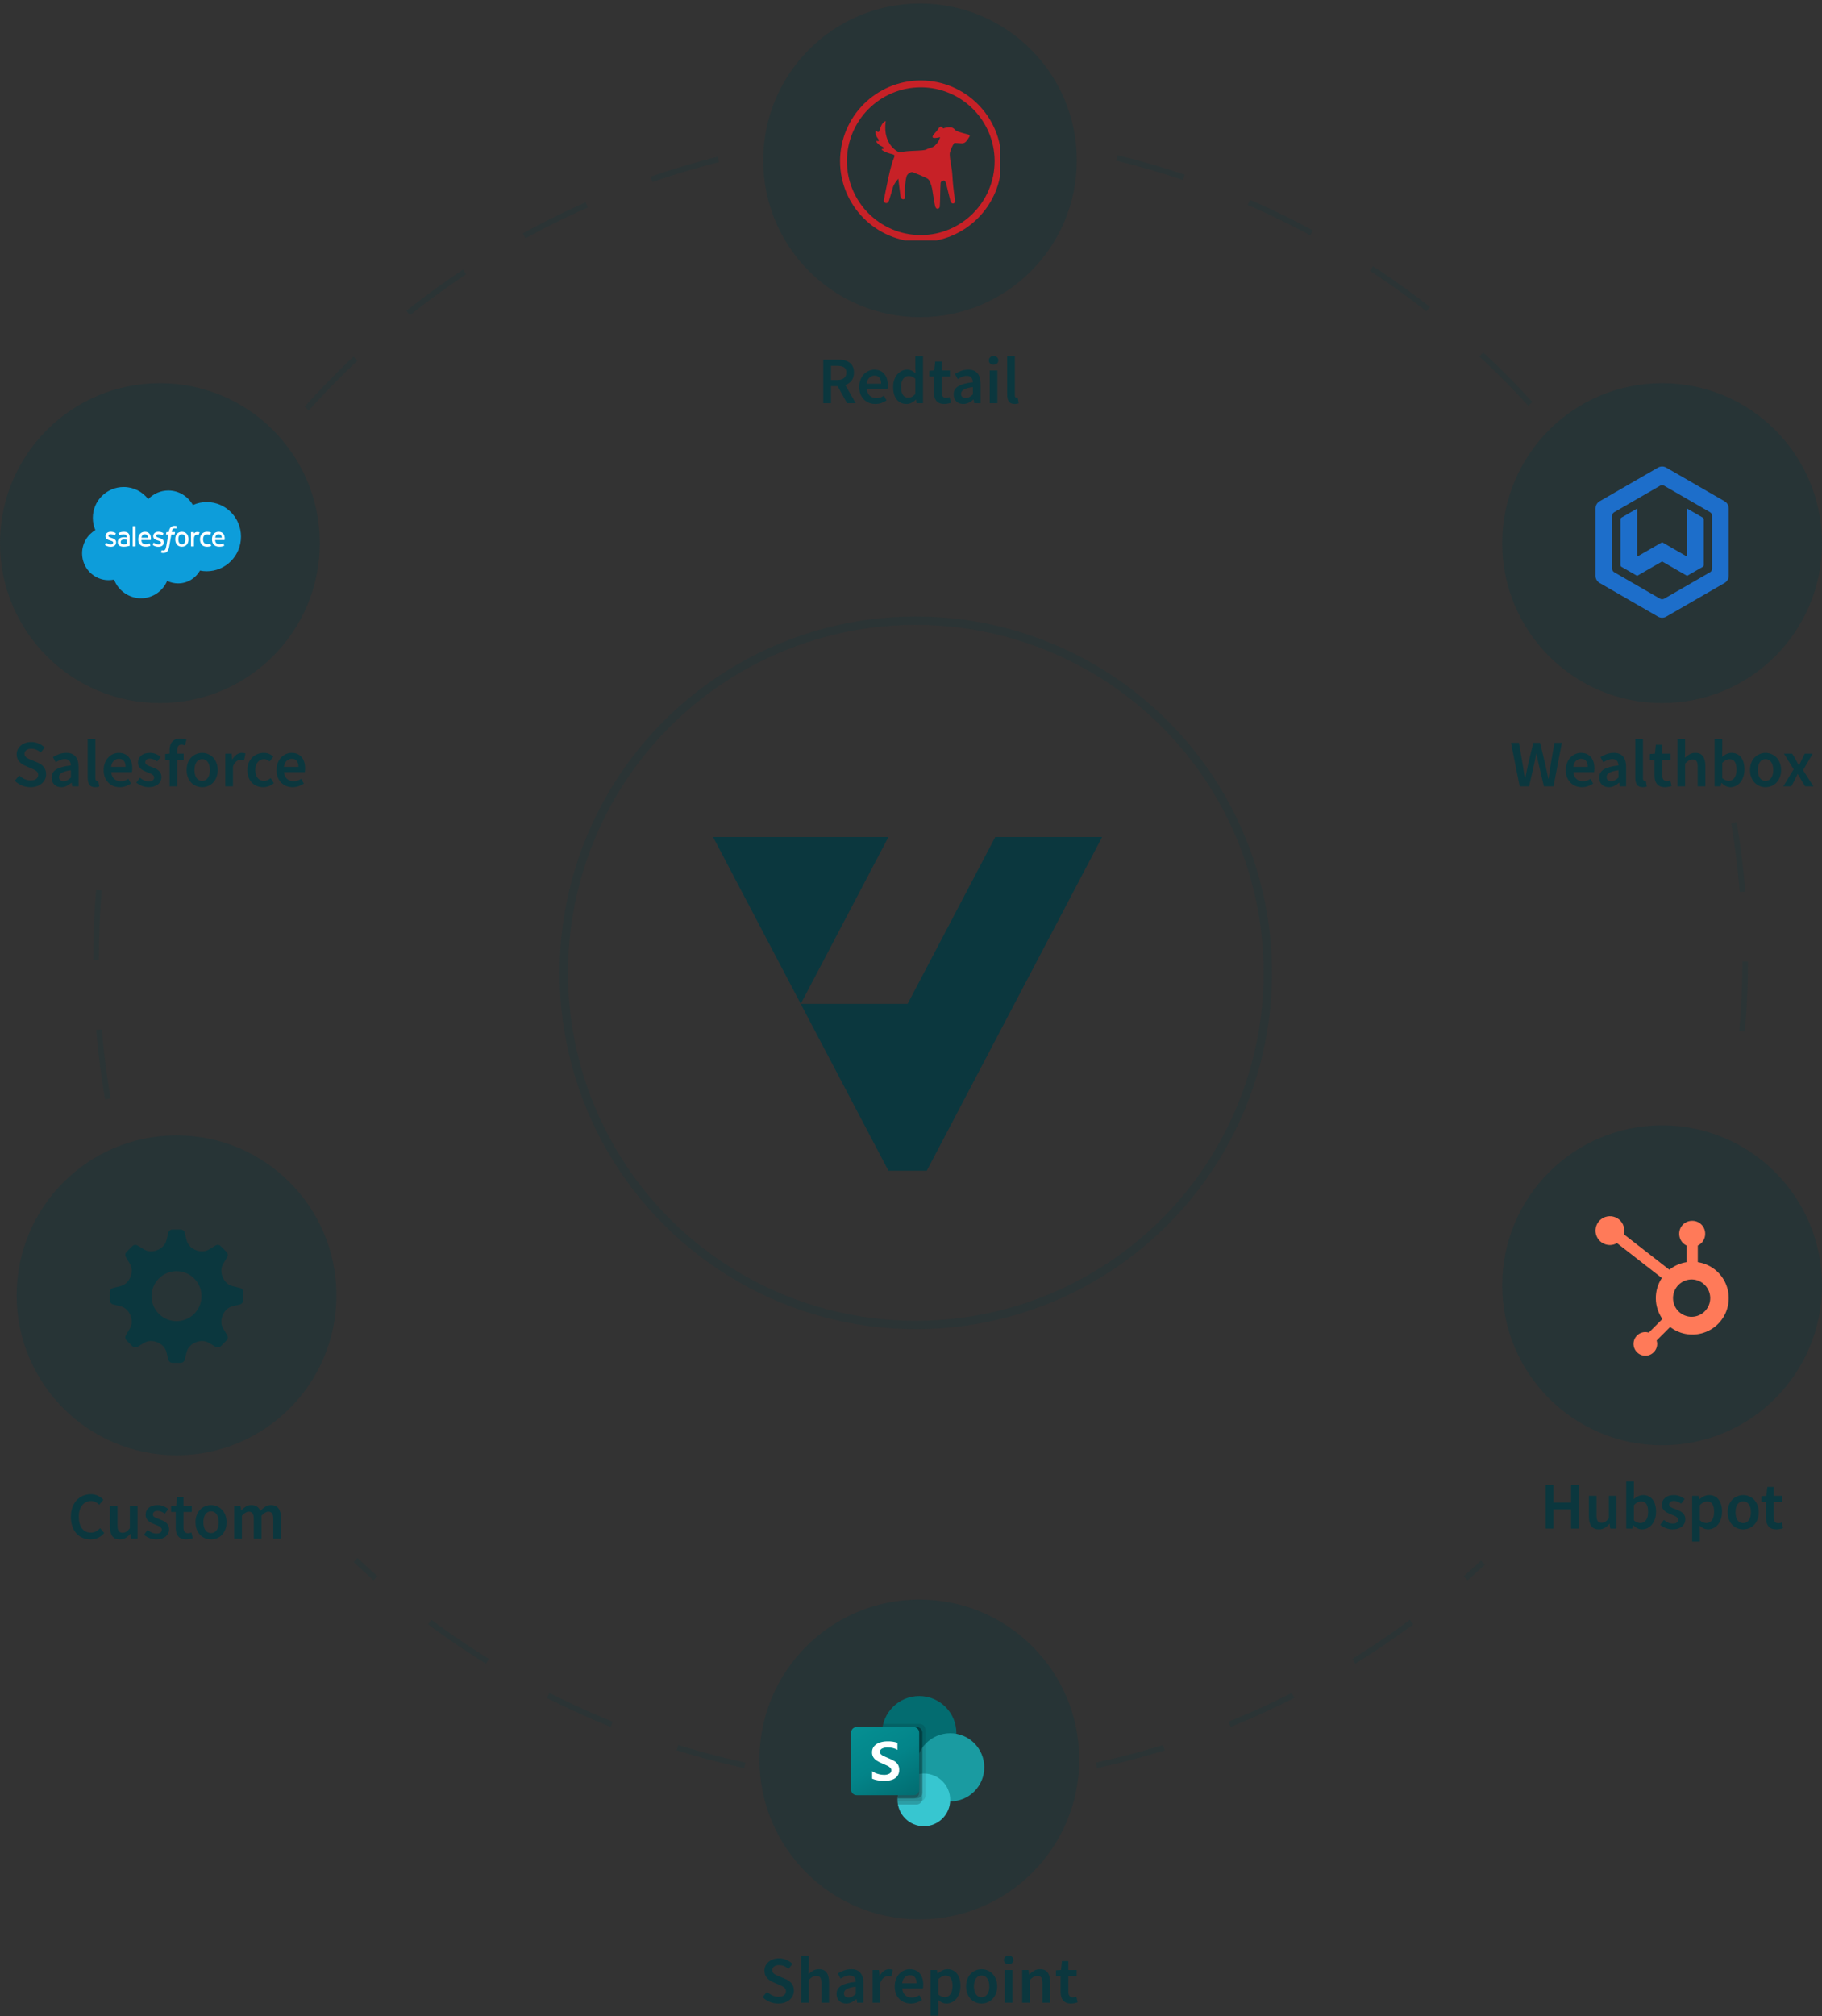<svg width="547" height="605" viewBox="0 0 547 605" fill="none" xmlns="http://www.w3.org/2000/svg">
<rect x="0" y="0" width="547" height="605" fill="#333333" stroke="none"/>
<path opacity="0.2" d="M223.61 529.772C178.974 520.08 138.828 498.35 106.743 468.151M329.167 529.772C373.416 520.164 413.252 498.726 445.196 468.936M520.557 246.829C522.786 260.18 523.945 273.892 523.945 287.875C523.945 301.858 522.786 315.571 520.557 328.922M459.438 121.222C426.026 84.551 381.742 57.957 331.68 46.538M32.361 329.759C30.041 316.145 28.832 302.151 28.832 287.875C28.832 273.892 29.992 260.18 32.22 246.829M92.082 122.612C126.387 84.387 172.413 56.893 224.507 45.785" stroke="#0B373E" stroke-width="1.676" stroke-dasharray="20.94 20.94"/>
<circle opacity="0.3" cx="499" cy="162.99" r="48" fill="#0B373E"/>
<path d="M497.751 140.325C498.13 140.106 498.561 139.99 499 139.99C499.439 139.99 499.87 140.106 500.249 140.325L517.75 150.423C518.13 150.643 518.446 150.958 518.665 151.338C518.884 151.717 519 152.148 519 152.587V172.78C519 173.673 518.522 174.496 517.75 174.943L500.251 185.041C499.87 185.26 499.439 185.376 499.001 185.376C498.562 185.376 498.131 185.26 497.751 185.041L480.25 174.943C479.87 174.724 479.554 174.409 479.335 174.029C479.116 173.649 479 173.218 479 172.78V152.587C479 151.694 479.478 150.869 480.25 150.423L497.751 140.325ZM498.375 179.661C498.565 179.771 498.781 179.829 499 179.829C499.219 179.829 499.435 179.771 499.625 179.661L513.375 171.729C513.761 171.506 514 171.093 514 170.647V154.782C514 154.335 513.761 153.923 513.375 153.7L499.625 145.769C499.435 145.66 499.219 145.602 499 145.602C498.781 145.602 498.565 145.66 498.375 145.769L484.625 153.7C484.435 153.809 484.277 153.967 484.167 154.157C484.058 154.347 484 154.563 484 154.782V170.647C484 171.093 484.239 171.506 484.625 171.729L498.375 179.661ZM506.5 167.042V152.617L511.187 155.32C511.282 155.374 511.361 155.453 511.416 155.548C511.471 155.643 511.5 155.751 511.5 155.861V169.564C511.5 169.788 511.38 169.994 511.187 170.105L506.5 172.809L499.001 168.483L491.5 172.809L486.813 170.105C486.718 170.05 486.639 169.972 486.584 169.877C486.529 169.782 486.5 169.674 486.5 169.564V155.861C486.5 155.637 486.62 155.431 486.813 155.32L491.5 152.617V167.042L499.001 162.715L506.5 167.042Z" fill="#1D6ECA"/>
<path d="M456.237 235.99L453.637 222.91H456.017L457.157 229.51C457.264 230.217 457.371 230.917 457.477 231.61C457.584 232.304 457.691 232.997 457.797 233.69H457.877C458.024 232.997 458.164 232.304 458.297 231.61C458.444 230.904 458.591 230.204 458.737 229.51L460.337 222.91H462.357L463.957 229.51C464.104 230.19 464.251 230.884 464.397 231.59C464.544 232.284 464.691 232.984 464.837 233.69H464.917C465.024 232.984 465.124 232.284 465.217 231.59C465.324 230.897 465.431 230.204 465.537 229.51L466.677 222.91H468.897L466.397 235.99H463.517L461.897 229.11C461.791 228.604 461.684 228.104 461.577 227.61C461.484 227.104 461.397 226.597 461.317 226.09H461.237C461.144 226.597 461.044 227.104 460.937 227.61C460.844 228.104 460.744 228.604 460.637 229.11L459.057 235.99H456.237ZM474.933 236.23C474.253 236.23 473.62 236.117 473.033 235.89C472.447 235.65 471.933 235.31 471.493 234.87C471.053 234.43 470.707 233.897 470.453 233.27C470.213 232.63 470.093 231.904 470.093 231.09C470.093 230.29 470.22 229.57 470.473 228.93C470.727 228.29 471.06 227.75 471.473 227.31C471.9 226.87 472.387 226.53 472.933 226.29C473.48 226.05 474.04 225.93 474.613 225.93C475.28 225.93 475.867 226.044 476.373 226.27C476.88 226.497 477.3 226.817 477.633 227.23C477.98 227.644 478.24 228.137 478.413 228.71C478.587 229.284 478.673 229.91 478.673 230.59C478.673 230.817 478.66 231.03 478.633 231.23C478.62 231.43 478.6 231.59 478.573 231.71H472.333C472.44 232.59 472.747 233.27 473.253 233.75C473.773 234.217 474.433 234.45 475.233 234.45C475.66 234.45 476.053 234.39 476.413 234.27C476.787 234.137 477.153 233.957 477.513 233.73L478.293 235.17C477.827 235.477 477.307 235.73 476.733 235.93C476.16 236.13 475.56 236.23 474.933 236.23ZM472.313 230.15H476.673C476.673 229.39 476.507 228.797 476.173 228.37C475.853 227.93 475.353 227.71 474.673 227.71C474.087 227.71 473.573 227.917 473.133 228.33C472.693 228.744 472.42 229.35 472.313 230.15ZM483.016 236.23C482.149 236.23 481.449 235.97 480.916 235.45C480.382 234.917 480.116 234.217 480.116 233.35C480.116 232.83 480.222 232.37 480.436 231.97C480.662 231.557 481.009 231.204 481.476 230.91C481.956 230.617 482.556 230.37 483.276 230.17C484.009 229.97 484.882 229.817 485.896 229.71C485.882 229.457 485.842 229.217 485.776 228.99C485.722 228.75 485.622 228.544 485.476 228.37C485.342 228.184 485.162 228.044 484.936 227.95C484.709 227.844 484.429 227.79 484.096 227.79C483.616 227.79 483.142 227.884 482.676 228.07C482.222 228.257 481.776 228.484 481.336 228.75L480.496 227.21C481.042 226.864 481.656 226.564 482.336 226.31C483.016 226.057 483.749 225.93 484.536 225.93C485.762 225.93 486.676 226.297 487.276 227.03C487.889 227.75 488.196 228.797 488.196 230.17V235.99H486.296L486.136 234.91H486.056C485.616 235.284 485.142 235.597 484.636 235.85C484.142 236.104 483.602 236.23 483.016 236.23ZM483.756 234.43C484.156 234.43 484.516 234.337 484.836 234.15C485.169 233.964 485.522 233.697 485.896 233.35V231.15C485.229 231.23 484.669 231.337 484.216 231.47C483.762 231.604 483.396 231.757 483.116 231.93C482.836 232.09 482.636 232.277 482.516 232.49C482.396 232.704 482.336 232.93 482.336 233.17C482.336 233.61 482.469 233.93 482.736 234.13C483.002 234.33 483.342 234.43 483.756 234.43ZM493.188 236.23C492.362 236.23 491.782 235.984 491.448 235.49C491.115 234.997 490.948 234.324 490.948 233.47V221.87H493.248V233.59C493.248 233.87 493.302 234.07 493.408 234.19C493.515 234.297 493.628 234.35 493.748 234.35C493.802 234.35 493.848 234.35 493.888 234.35C493.942 234.35 494.015 234.337 494.108 234.31L494.408 236.03C494.102 236.164 493.695 236.23 493.188 236.23ZM499.838 236.23C499.265 236.23 498.778 236.144 498.378 235.97C497.991 235.797 497.671 235.557 497.418 235.25C497.178 234.93 496.998 234.557 496.878 234.13C496.771 233.69 496.718 233.204 496.718 232.67V227.99H495.318V226.27L496.838 226.17L497.118 223.49H499.038V226.17H501.538V227.99H499.038V232.67C499.038 233.817 499.498 234.39 500.418 234.39C500.591 234.39 500.765 234.37 500.938 234.33C501.125 234.29 501.291 234.237 501.438 234.17L501.838 235.87C501.571 235.964 501.265 236.044 500.918 236.11C500.585 236.19 500.225 236.23 499.838 236.23ZM503.605 235.99V221.87H505.905V225.51L505.825 227.41C506.238 227.024 506.691 226.684 507.185 226.39C507.691 226.084 508.285 225.93 508.965 225.93C510.018 225.93 510.785 226.27 511.265 226.95C511.745 227.617 511.985 228.577 511.985 229.83V235.99H509.685V230.13C509.685 229.317 509.565 228.744 509.325 228.41C509.085 228.077 508.691 227.91 508.145 227.91C507.718 227.91 507.338 228.017 507.005 228.23C506.685 228.43 506.318 228.73 505.905 229.13V235.99H503.605ZM519.517 236.23C519.064 236.23 518.604 236.124 518.137 235.91C517.684 235.684 517.25 235.364 516.837 234.95H516.777L516.577 235.99H514.757V221.87H517.057V225.51L516.997 227.15C517.41 226.79 517.857 226.497 518.337 226.27C518.83 226.044 519.33 225.93 519.837 225.93C520.45 225.93 520.997 226.05 521.477 226.29C521.957 226.517 522.364 226.85 522.697 227.29C523.03 227.717 523.284 228.237 523.457 228.85C523.63 229.464 523.717 230.15 523.717 230.91C523.717 231.75 523.597 232.504 523.357 233.17C523.13 233.824 522.824 234.377 522.437 234.83C522.05 235.284 521.604 235.63 521.097 235.87C520.59 236.11 520.064 236.23 519.517 236.23ZM519.037 234.33C519.69 234.33 520.237 234.05 520.677 233.49C521.117 232.917 521.337 232.07 521.337 230.95C521.337 229.964 521.17 229.197 520.837 228.65C520.504 228.104 519.964 227.83 519.217 227.83C518.524 227.83 517.804 228.197 517.057 228.93V233.51C517.404 233.817 517.744 234.03 518.077 234.15C518.424 234.27 518.744 234.33 519.037 234.33ZM530.046 236.23C529.433 236.23 528.846 236.117 528.286 235.89C527.726 235.664 527.226 235.33 526.786 234.89C526.36 234.45 526.02 233.91 525.766 233.27C525.513 232.63 525.386 231.904 525.386 231.09C525.386 230.277 525.513 229.55 525.766 228.91C526.02 228.27 526.36 227.73 526.786 227.29C527.226 226.85 527.726 226.517 528.286 226.29C528.846 226.05 529.433 225.93 530.046 225.93C530.66 225.93 531.246 226.05 531.806 226.29C532.38 226.517 532.88 226.85 533.306 227.29C533.733 227.73 534.073 228.27 534.326 228.91C534.593 229.55 534.726 230.277 534.726 231.09C534.726 231.904 534.593 232.63 534.326 233.27C534.073 233.91 533.733 234.45 533.306 234.89C532.88 235.33 532.38 235.664 531.806 235.89C531.246 236.117 530.66 236.23 530.046 236.23ZM530.046 234.35C530.766 234.35 531.333 234.057 531.746 233.47C532.16 232.87 532.366 232.077 532.366 231.09C532.366 230.09 532.16 229.297 531.746 228.71C531.333 228.11 530.766 227.81 530.046 227.81C529.326 227.81 528.76 228.11 528.346 228.71C527.946 229.297 527.746 230.09 527.746 231.09C527.746 232.077 527.946 232.87 528.346 233.47C528.76 234.057 529.326 234.35 530.046 234.35ZM535.374 235.99L538.494 230.87L535.574 226.17H538.054L539.154 228.03C539.3 228.297 539.447 228.577 539.594 228.87C539.754 229.15 539.907 229.424 540.054 229.69H540.134C540.254 229.424 540.38 229.15 540.514 228.87C540.647 228.577 540.774 228.297 540.894 228.03L541.834 226.17H544.214L541.314 231.13L544.434 235.99H541.954L540.754 234.05C540.594 233.757 540.427 233.464 540.254 233.17C540.094 232.877 539.927 232.59 539.754 232.31H539.674C539.527 232.59 539.38 232.877 539.234 233.17C539.1 233.45 538.96 233.744 538.814 234.05L537.774 235.99H535.374Z" fill="#0B373E"/>
<circle opacity="0.3" cx="276.202" cy="48.118" r="47.071" fill="#0B373E"/>
<g clip-path="url(#clip0_1535_6633)">
<path d="M276.431 72.602C263.06 72.602 252.203 61.745 252.203 48.373C252.203 35.002 263.06 24.145 276.431 24.145C289.803 24.145 300.66 35.002 300.66 48.373C300.66 61.745 289.803 72.602 276.431 72.602ZM298.603 48.373C298.603 36.145 288.66 26.202 276.431 26.202C264.203 26.202 254.26 36.145 254.26 48.373C254.26 60.602 264.203 70.544 276.431 70.544C288.66 70.544 298.603 60.602 298.603 48.373Z" fill="#C72127"/>
<path d="M266.031 60.946C266.374 60.946 266.717 60.832 266.946 60.032C267.174 59.346 267.86 56.946 268.088 56.146C268.317 55.46 268.888 54.546 269.688 53.632C269.917 55.232 270.146 57.632 270.374 59.117C270.488 59.575 270.831 59.803 271.174 59.803C271.517 59.803 271.86 59.46 271.746 59.117C271.746 58.775 271.746 58.546 271.631 57.746C271.631 57.175 271.746 54.203 272.203 52.832C272.431 52.146 273.574 51.46 274.031 51.689C274.603 51.917 277.346 52.946 278.488 53.632C279.06 53.975 279.631 55.46 279.86 56.717C280.088 57.975 280.431 60.603 280.774 61.975C280.888 62.317 281.117 62.66 281.46 62.66C281.803 62.66 282.146 62.317 282.146 61.975C282.26 60.26 282.26 56.946 282.374 55.117C282.374 54.546 282.717 54.317 283.174 54.203C283.746 54.089 283.86 54.546 284.088 55.232C284.431 56.603 285.346 60.375 285.346 60.375C285.46 60.717 285.688 61.06 286.146 61.06C286.488 61.06 286.717 60.717 286.717 60.375C286.603 59.003 286.146 56.26 286.031 54.203C285.917 53.175 285.917 51.689 285.688 50.546C285.46 48.832 285.346 48.717 285.231 47.575C285.231 47.232 285.003 46.317 285.231 45.632C285.46 44.717 286.374 42.775 286.603 42.889C287.174 42.889 287.974 43.003 288.546 43.003C289.346 43.117 289.917 42.66 290.146 42.317C290.374 42.089 290.717 41.517 290.946 41.175C291.288 40.717 291.06 40.489 290.717 40.375C289.803 40.146 288.088 39.689 287.288 39.346C286.488 39.003 286.488 38.203 285.117 38.203C284.203 38.203 283.403 38.432 283.174 38.546C282.146 37.175 281.917 38.66 280.888 39.689C279.403 41.289 279.631 41.746 282.26 41.175C281.917 42.203 281.574 42.775 281.003 43.346C280.088 44.489 279.174 44.26 278.146 44.832C277.231 45.403 272.546 45.06 270.031 45.746C270.031 45.746 267.631 44.832 266.488 41.975C265.346 39.46 265.917 36.489 265.917 36.375C265.803 36.26 265.003 36.717 264.546 37.746C263.974 38.889 264.088 39.46 263.746 39.575C263.403 39.689 263.174 39.232 262.946 39.232C262.831 39.232 262.717 39.917 263.06 40.717C263.288 41.403 263.974 41.86 263.86 42.203C263.631 42.546 263.174 42.203 263.06 42.317C262.946 42.546 263.517 43.117 264.088 43.575C264.66 43.917 265.346 44.146 265.346 44.489C265.346 44.832 264.774 44.603 264.66 44.832C264.66 45.06 265.917 45.746 267.174 46.089C268.774 46.432 268.66 46.66 268.431 47.232C267.288 49.746 266.031 56.603 265.346 60.032C265.231 60.603 265.688 60.946 266.031 60.946Z" fill="#C72127"/>
</g>
<path d="M247.16 121V107.92H251.58C252.26 107.92 252.893 107.987 253.48 108.12C254.067 108.253 254.573 108.473 255 108.78C255.427 109.073 255.76 109.467 256 109.96C256.253 110.453 256.38 111.067 256.38 111.8C256.38 112.8 256.14 113.607 255.66 114.22C255.193 114.833 254.567 115.273 253.78 115.54L256.9 121H254.3L251.48 115.88H249.48V121H247.16ZM249.48 114.04H251.34C252.233 114.04 252.913 113.853 253.38 113.48C253.86 113.107 254.1 112.547 254.1 111.8C254.1 111.04 253.86 110.513 253.38 110.22C252.913 109.927 252.233 109.78 251.34 109.78H249.48V114.04ZM262.801 121.24C262.121 121.24 261.487 121.127 260.901 120.9C260.314 120.66 259.801 120.32 259.361 119.88C258.921 119.44 258.574 118.907 258.321 118.28C258.081 117.64 257.961 116.913 257.961 116.1C257.961 115.3 258.087 114.58 258.341 113.94C258.594 113.3 258.927 112.76 259.341 112.32C259.767 111.88 260.254 111.54 260.801 111.3C261.347 111.06 261.907 110.94 262.481 110.94C263.147 110.94 263.734 111.053 264.241 111.28C264.747 111.507 265.167 111.827 265.501 112.24C265.847 112.653 266.107 113.147 266.281 113.72C266.454 114.293 266.541 114.92 266.541 115.6C266.541 115.827 266.527 116.04 266.501 116.24C266.487 116.44 266.467 116.6 266.441 116.72H260.201C260.307 117.6 260.614 118.28 261.121 118.76C261.641 119.227 262.301 119.46 263.101 119.46C263.527 119.46 263.921 119.4 264.281 119.28C264.654 119.147 265.021 118.967 265.381 118.74L266.161 120.18C265.694 120.487 265.174 120.74 264.601 120.94C264.027 121.14 263.427 121.24 262.801 121.24ZM260.181 115.16H264.541C264.541 114.4 264.374 113.807 264.041 113.38C263.721 112.94 263.221 112.72 262.541 112.72C261.954 112.72 261.441 112.927 261.001 113.34C260.561 113.753 260.287 114.36 260.181 115.16ZM272.177 121.24C270.937 121.24 269.951 120.793 269.217 119.9C268.497 118.993 268.137 117.727 268.137 116.1C268.137 115.3 268.251 114.58 268.477 113.94C268.717 113.3 269.031 112.76 269.417 112.32C269.804 111.88 270.244 111.54 270.737 111.3C271.244 111.06 271.764 110.94 272.297 110.94C272.857 110.94 273.331 111.04 273.717 111.24C274.104 111.427 274.491 111.687 274.877 112.02L274.797 110.44V106.88H277.097V121H275.197L275.037 119.94H274.957C274.597 120.3 274.177 120.607 273.697 120.86C273.217 121.113 272.711 121.24 272.177 121.24ZM272.737 119.34C273.471 119.34 274.157 118.973 274.797 118.24V113.66C274.451 113.353 274.111 113.14 273.777 113.02C273.457 112.9 273.131 112.84 272.797 112.84C272.157 112.84 271.617 113.12 271.177 113.68C270.737 114.24 270.517 115.04 270.517 116.08C270.517 117.147 270.704 117.96 271.077 118.52C271.464 119.067 272.017 119.34 272.737 119.34ZM283.486 121.24C282.913 121.24 282.426 121.153 282.026 120.98C281.64 120.807 281.32 120.567 281.066 120.26C280.826 119.94 280.646 119.567 280.526 119.14C280.42 118.7 280.366 118.213 280.366 117.68V113H278.966V111.28L280.486 111.18L280.766 108.5H282.686V111.18H285.186V113H282.686V117.68C282.686 118.827 283.146 119.4 284.066 119.4C284.24 119.4 284.413 119.38 284.586 119.34C284.773 119.3 284.94 119.247 285.086 119.18L285.486 120.88C285.22 120.973 284.913 121.053 284.566 121.12C284.233 121.2 283.873 121.24 283.486 121.24ZM289.203 121.24C288.337 121.24 287.637 120.98 287.103 120.46C286.57 119.927 286.303 119.227 286.303 118.36C286.303 117.84 286.41 117.38 286.623 116.98C286.85 116.567 287.197 116.213 287.663 115.92C288.143 115.627 288.743 115.38 289.463 115.18C290.197 114.98 291.07 114.827 292.083 114.72C292.07 114.467 292.03 114.227 291.963 114C291.91 113.76 291.81 113.553 291.663 113.38C291.53 113.193 291.35 113.053 291.123 112.96C290.897 112.853 290.617 112.8 290.283 112.8C289.803 112.8 289.33 112.893 288.863 113.08C288.41 113.267 287.963 113.493 287.523 113.76L286.683 112.22C287.23 111.873 287.843 111.573 288.523 111.32C289.203 111.067 289.937 110.94 290.723 110.94C291.95 110.94 292.863 111.307 293.463 112.04C294.077 112.76 294.383 113.807 294.383 115.18V121H292.483L292.323 119.92H292.243C291.803 120.293 291.33 120.607 290.823 120.86C290.33 121.113 289.79 121.24 289.203 121.24ZM289.943 119.44C290.343 119.44 290.703 119.347 291.023 119.16C291.357 118.973 291.71 118.707 292.083 118.36V116.16C291.417 116.24 290.857 116.347 290.403 116.48C289.95 116.613 289.583 116.767 289.303 116.94C289.023 117.1 288.823 117.287 288.703 117.5C288.583 117.713 288.523 117.94 288.523 118.18C288.523 118.62 288.657 118.94 288.923 119.14C289.19 119.34 289.53 119.44 289.943 119.44ZM297.136 121V111.18H299.436V121H297.136ZM298.296 109.46C297.882 109.46 297.542 109.34 297.276 109.1C297.009 108.86 296.876 108.547 296.876 108.16C296.876 107.773 297.009 107.46 297.276 107.22C297.542 106.967 297.882 106.84 298.296 106.84C298.709 106.84 299.049 106.967 299.316 107.22C299.582 107.46 299.716 107.773 299.716 108.16C299.716 108.547 299.582 108.86 299.316 109.1C299.049 109.34 298.709 109.46 298.296 109.46ZM304.61 121.24C303.783 121.24 303.203 120.993 302.87 120.5C302.537 120.007 302.37 119.333 302.37 118.48V106.88H304.67V118.6C304.67 118.88 304.723 119.08 304.83 119.2C304.937 119.307 305.05 119.36 305.17 119.36C305.223 119.36 305.27 119.36 305.31 119.36C305.363 119.36 305.437 119.347 305.53 119.32L305.83 121.04C305.523 121.173 305.117 121.24 304.61 121.24Z" fill="#0B373E"/>
<g clip-path="url(#clip1_1535_6633)">
<circle opacity="0.3" cx="48.003" cy="162.99" r="48" fill="#0B373E"/>
<g clip-path="url(#clip2_1535_6633)">
<path d="M44.498 149.792C46.037 148.19 48.176 147.194 50.545 147.194C53.696 147.194 56.441 148.952 57.907 151.556C59.18 150.987 60.589 150.669 62.065 150.669C67.747 150.669 72.349 155.312 72.349 161.046C72.349 166.78 67.742 171.423 62.065 171.423C61.371 171.423 60.693 171.356 60.041 171.22C58.752 173.516 56.295 175.07 53.477 175.07C52.298 175.07 51.182 174.799 50.19 174.314C48.886 177.387 45.839 179.542 42.296 179.542C38.754 179.542 35.456 177.204 34.246 173.928C33.719 174.037 33.171 174.1 32.608 174.1C28.209 174.1 24.646 170.5 24.646 166.055C24.646 163.076 26.248 160.477 28.627 159.084C28.136 157.957 27.865 156.71 27.865 155.406C27.865 150.293 32.013 146.15 37.131 146.15C40.136 146.15 42.808 147.58 44.498 149.792Z" fill="#0D9DDA"/>
<path d="M31.559 163.469C31.527 163.547 31.569 163.563 31.58 163.579C31.668 163.641 31.762 163.688 31.851 163.746C32.336 164.001 32.795 164.079 33.275 164.079C34.256 164.079 34.861 163.558 34.861 162.723V162.707C34.861 161.935 34.173 161.653 33.531 161.45L33.447 161.424C32.962 161.267 32.545 161.132 32.545 160.808V160.792C32.545 160.521 32.79 160.318 33.171 160.318C33.594 160.318 34.094 160.459 34.413 160.636C34.413 160.636 34.507 160.699 34.543 160.605C34.564 160.552 34.726 160.114 34.741 160.067C34.762 160.015 34.726 159.979 34.694 159.958C34.324 159.733 33.818 159.582 33.291 159.582H33.192C32.294 159.582 31.668 160.125 31.668 160.897V160.912C31.668 161.732 32.357 161.992 33.004 162.18L33.108 162.212C33.578 162.358 33.985 162.483 33.985 162.812V162.827C33.985 163.13 33.719 163.354 33.296 163.354C33.129 163.354 32.602 163.354 32.034 162.989C31.966 162.947 31.924 162.921 31.872 162.89C31.846 162.874 31.773 162.843 31.741 162.932L31.548 163.469H31.559Z" fill="white"/>
<path d="M45.881 163.469C45.849 163.547 45.891 163.563 45.901 163.579C45.99 163.641 46.084 163.688 46.173 163.746C46.658 164.001 47.117 164.079 47.597 164.079C48.578 164.079 49.183 163.558 49.183 162.723V162.707C49.183 161.935 48.5 161.653 47.853 161.45L47.769 161.424C47.284 161.267 46.867 161.132 46.867 160.808V160.792C46.867 160.521 47.112 160.318 47.493 160.318C47.915 160.318 48.416 160.459 48.734 160.636C48.734 160.636 48.828 160.699 48.865 160.605C48.886 160.552 49.047 160.114 49.063 160.067C49.084 160.015 49.047 159.979 49.016 159.958C48.646 159.733 48.14 159.582 47.613 159.582H47.514C46.616 159.582 45.99 160.125 45.99 160.897V160.912C45.99 161.732 46.679 161.992 47.326 162.18L47.43 162.212C47.9 162.358 48.307 162.483 48.307 162.812V162.827C48.307 163.13 48.041 163.354 47.618 163.354C47.451 163.354 46.924 163.354 46.355 162.989C46.288 162.947 46.246 162.921 46.194 162.89C46.178 162.879 46.094 162.848 46.063 162.932L45.87 163.469H45.881Z" fill="white"/>
<path d="M56.477 160.948C56.398 160.676 56.273 160.436 56.106 160.238C55.939 160.04 55.731 159.878 55.48 159.763C55.23 159.649 54.938 159.586 54.604 159.586C54.27 159.586 53.978 159.643 53.727 159.763C53.477 159.878 53.268 160.04 53.101 160.238C52.934 160.436 52.809 160.676 52.731 160.948C52.652 161.219 52.611 161.511 52.611 161.824C52.611 162.137 52.652 162.435 52.731 162.701C52.809 162.972 52.934 163.212 53.101 163.41C53.268 163.609 53.482 163.77 53.727 163.885C53.978 164 54.27 164.057 54.604 164.057C54.938 164.057 55.23 164 55.48 163.885C55.731 163.77 55.939 163.614 56.106 163.41C56.273 163.212 56.398 162.972 56.477 162.701C56.555 162.429 56.597 162.137 56.597 161.824C56.597 161.511 56.555 161.214 56.477 160.948ZM55.658 161.824C55.658 162.299 55.569 162.669 55.397 162.936C55.224 163.196 54.964 163.322 54.604 163.322C54.244 163.322 53.983 163.196 53.811 162.936C53.638 162.669 53.55 162.299 53.55 161.824C53.55 161.349 53.638 160.979 53.805 160.718C53.978 160.457 54.233 160.332 54.598 160.332C54.964 160.332 55.219 160.457 55.392 160.718C55.564 160.979 55.652 161.349 55.652 161.824" fill="white"/>
<path fill-rule="evenodd" clip-rule="evenodd" d="M63.186 163.197C63.16 163.119 63.082 163.15 63.082 163.15C62.962 163.197 62.837 163.239 62.701 163.26C62.565 163.28 62.414 163.291 62.252 163.291C61.856 163.291 61.543 163.171 61.319 162.941C61.094 162.707 60.964 162.331 60.969 161.825C60.969 161.36 61.084 161.016 61.282 160.75C61.48 160.484 61.783 160.354 62.19 160.354C62.529 160.354 62.785 160.39 63.056 160.479C63.056 160.479 63.118 160.505 63.15 160.421C63.223 160.223 63.275 160.082 63.353 159.863C63.374 159.8 63.322 159.774 63.301 159.769C63.197 159.727 62.946 159.66 62.758 159.634C62.581 159.607 62.378 159.592 62.148 159.592C61.804 159.592 61.501 159.649 61.235 159.769C60.974 159.884 60.755 160.046 60.578 160.244C60.4 160.442 60.27 160.682 60.181 160.954C60.092 161.225 60.045 161.517 60.045 161.835C60.045 162.514 60.228 163.061 60.588 163.463C60.948 163.865 61.491 164.068 62.2 164.068C62.618 164.068 63.045 163.985 63.358 163.86C63.358 163.86 63.416 163.834 63.39 163.76L63.191 163.207L63.186 163.197Z" fill="white"/>
<path fill-rule="evenodd" clip-rule="evenodd" d="M67.366 160.796C67.298 160.536 67.126 160.269 67.011 160.149C66.834 159.956 66.661 159.826 66.484 159.748C66.26 159.649 65.988 159.586 65.691 159.586C65.347 159.586 65.034 159.643 64.778 159.763C64.522 159.883 64.308 160.045 64.141 160.249C63.974 160.452 63.849 160.692 63.766 160.969C63.688 161.24 63.646 161.537 63.646 161.85C63.646 162.163 63.688 162.466 63.771 162.732C63.854 163.003 63.99 163.238 64.173 163.436C64.355 163.635 64.59 163.791 64.867 163.896C65.143 164.005 65.482 164.057 65.868 164.057C66.667 164.057 67.089 163.875 67.261 163.781C67.293 163.765 67.319 163.734 67.287 163.65L67.105 163.144C67.079 163.071 67.001 163.097 67.001 163.097C66.802 163.17 66.52 163.301 65.863 163.301C65.435 163.301 65.117 163.176 64.919 162.977C64.715 162.774 64.616 162.476 64.595 162.059H67.361C67.361 162.059 67.434 162.059 67.439 161.991C67.439 161.96 67.533 161.422 67.355 160.802L67.366 160.796ZM64.616 161.376C64.653 161.115 64.726 160.896 64.841 160.723C65.007 160.462 65.268 160.322 65.634 160.322C65.999 160.322 66.234 160.462 66.406 160.723C66.52 160.896 66.567 161.12 66.588 161.376H64.616Z" fill="white"/>
<path fill-rule="evenodd" clip-rule="evenodd" d="M45.223 160.796C45.155 160.536 44.983 160.269 44.868 160.149C44.691 159.956 44.519 159.826 44.341 159.748C44.117 159.649 43.846 159.586 43.548 159.586C43.204 159.586 42.891 159.643 42.635 159.763C42.38 159.883 42.166 160.045 41.999 160.249C41.832 160.452 41.707 160.692 41.623 160.969C41.545 161.24 41.503 161.537 41.503 161.85C41.503 162.163 41.545 162.466 41.628 162.732C41.712 163.003 41.847 163.238 42.03 163.436C42.213 163.635 42.447 163.791 42.724 163.896C43.001 164.005 43.34 164.057 43.726 164.057C44.524 164.057 44.947 163.875 45.119 163.781C45.15 163.765 45.176 163.734 45.14 163.65L44.957 163.144C44.931 163.071 44.853 163.097 44.853 163.097C44.654 163.17 44.373 163.301 43.715 163.301C43.288 163.301 42.969 163.176 42.771 162.977C42.568 162.774 42.468 162.476 42.447 162.059H45.213C45.213 162.059 45.286 162.059 45.291 161.991C45.291 161.96 45.385 161.422 45.208 160.802L45.223 160.796ZM42.474 161.376C42.51 161.115 42.583 160.896 42.698 160.723C42.87 160.462 43.126 160.322 43.491 160.322C43.856 160.322 44.091 160.462 44.268 160.723C44.383 160.896 44.43 161.12 44.451 161.376H42.479H42.474Z" fill="white"/>
<path d="M37.595 161.24C37.48 161.229 37.34 161.229 37.162 161.229C36.928 161.229 36.698 161.261 36.479 161.318C36.265 161.376 36.067 161.464 35.9 161.584C35.733 161.704 35.597 161.856 35.498 162.038C35.399 162.221 35.352 162.435 35.352 162.675C35.352 162.915 35.394 163.134 35.477 163.306C35.56 163.478 35.681 163.624 35.837 163.739C35.988 163.849 36.181 163.932 36.401 163.984C36.62 164.031 36.865 164.057 37.131 164.057C37.413 164.057 37.7 164.031 37.971 163.989C38.242 163.942 38.576 163.875 38.665 163.854C38.759 163.833 38.858 163.807 38.858 163.807C38.926 163.791 38.92 163.718 38.92 163.718V161.188C38.92 160.635 38.769 160.222 38.477 159.967C38.185 159.711 37.762 159.586 37.209 159.586C37.001 159.586 36.667 159.612 36.468 159.654C36.468 159.654 35.863 159.769 35.618 159.967C35.618 159.967 35.566 159.998 35.592 160.076L35.79 160.603C35.816 160.671 35.879 160.65 35.879 160.65C35.879 160.65 35.9 160.64 35.926 160.629C36.458 160.342 37.131 160.348 37.131 160.348C37.428 160.348 37.658 160.41 37.814 160.525C37.966 160.64 38.044 160.817 38.044 161.182V161.297C37.809 161.261 37.59 161.245 37.59 161.245L37.595 161.24ZM36.494 163.181C36.385 163.092 36.369 163.071 36.333 163.019C36.281 162.936 36.249 162.816 36.249 162.659C36.249 162.414 36.328 162.242 36.494 162.122C36.494 162.122 36.734 161.913 37.298 161.923C37.694 161.923 38.049 161.986 38.049 161.986V163.243C38.049 163.243 37.7 163.316 37.303 163.342C36.74 163.374 36.489 163.181 36.494 163.181Z" fill="white"/>
<path fill-rule="evenodd" clip-rule="evenodd" d="M59.894 159.816C59.915 159.754 59.873 159.723 59.853 159.717C59.806 159.702 59.571 159.65 59.388 159.639C59.039 159.618 58.846 159.676 58.673 159.754C58.501 159.832 58.313 159.957 58.204 160.098V159.759C58.204 159.712 58.173 159.676 58.126 159.676H57.416C57.369 159.676 57.338 159.712 57.338 159.759V163.886C57.338 163.933 57.374 163.97 57.421 163.97H58.147C58.194 163.97 58.23 163.933 58.23 163.886V161.825C58.23 161.549 58.261 161.272 58.324 161.1C58.381 160.928 58.465 160.792 58.564 160.693C58.663 160.594 58.778 160.526 58.903 160.49C59.033 160.448 59.174 160.437 59.273 160.437C59.42 160.437 59.576 160.474 59.576 160.474C59.628 160.479 59.66 160.448 59.675 160.401C59.722 160.276 59.858 159.895 59.884 159.822L59.894 159.816Z" fill="white"/>
<path fill-rule="evenodd" clip-rule="evenodd" d="M53.075 157.906C52.986 157.88 52.908 157.859 52.804 157.844C52.699 157.823 52.569 157.812 52.428 157.812C51.927 157.812 51.536 157.953 51.259 158.235C50.983 158.512 50.795 158.934 50.706 159.487L50.675 159.675H50.049C50.049 159.675 49.971 159.675 49.955 159.753L49.851 160.327C49.846 160.385 49.866 160.416 49.939 160.416H50.55L49.929 163.875C49.882 164.152 49.825 164.381 49.762 164.559C49.699 164.731 49.642 164.856 49.569 164.95C49.496 165.039 49.433 165.106 49.319 165.143C49.225 165.174 49.115 165.19 48.995 165.19C48.927 165.19 48.839 165.179 48.771 165.164C48.703 165.153 48.672 165.138 48.619 165.117C48.619 165.117 48.546 165.091 48.52 165.164C48.499 165.221 48.333 165.67 48.317 165.727C48.296 165.779 48.327 165.826 48.359 165.837C48.442 165.868 48.499 165.884 48.609 165.91C48.76 165.946 48.891 165.946 49.016 165.946C49.272 165.946 49.501 165.91 49.694 165.842C49.887 165.774 50.054 165.649 50.206 165.487C50.367 165.31 50.466 165.122 50.566 164.866C50.659 164.616 50.743 164.303 50.811 163.938L51.432 160.411H52.345C52.345 160.411 52.423 160.411 52.439 160.332L52.543 159.759C52.548 159.701 52.527 159.67 52.454 159.67H51.572C51.572 159.67 51.619 159.341 51.719 159.044C51.76 158.919 51.844 158.819 51.912 158.746C51.979 158.679 52.058 158.632 52.141 158.6C52.23 158.574 52.329 158.559 52.439 158.559C52.522 158.559 52.605 158.569 52.668 158.579C52.752 158.595 52.788 158.606 52.809 158.616C52.898 158.642 52.913 158.616 52.929 158.574L53.143 157.995C53.164 157.933 53.112 157.906 53.091 157.901L53.075 157.906Z" fill="white"/>
<path fill-rule="evenodd" clip-rule="evenodd" d="M40.726 163.885C40.726 163.932 40.694 163.968 40.647 163.968H39.912C39.865 163.968 39.834 163.932 39.834 163.885V157.984C39.834 157.937 39.865 157.9 39.912 157.9H40.647C40.694 157.9 40.726 157.937 40.726 157.984V163.885Z" fill="white"/>
</g>
</g>
<path d="M9.144 236.23C8.264 236.23 7.411 236.064 6.584 235.73C5.771 235.397 5.051 234.924 4.424 234.31L5.784 232.73C6.251 233.17 6.784 233.53 7.384 233.81C7.984 234.077 8.584 234.21 9.184 234.21C9.931 234.21 10.497 234.057 10.884 233.75C11.271 233.444 11.464 233.037 11.464 232.53C11.464 232.264 11.411 232.037 11.304 231.85C11.211 231.664 11.071 231.504 10.884 231.37C10.711 231.224 10.497 231.09 10.244 230.97C10.004 230.85 9.737 230.73 9.444 230.61L7.644 229.83C7.324 229.697 7.004 229.53 6.684 229.33C6.377 229.13 6.097 228.89 5.844 228.61C5.591 228.33 5.384 228.004 5.224 227.63C5.077 227.257 5.004 226.83 5.004 226.35C5.004 225.83 5.111 225.35 5.324 224.91C5.551 224.457 5.857 224.064 6.244 223.73C6.631 223.397 7.091 223.137 7.624 222.95C8.171 222.764 8.764 222.67 9.404 222.67C10.164 222.67 10.897 222.824 11.604 223.13C12.311 223.424 12.917 223.824 13.424 224.33L12.244 225.81C11.817 225.464 11.377 225.19 10.924 224.99C10.471 224.79 9.964 224.69 9.404 224.69C8.777 224.69 8.277 224.83 7.904 225.11C7.531 225.377 7.344 225.75 7.344 226.23C7.344 226.484 7.397 226.704 7.504 226.89C7.624 227.064 7.777 227.224 7.964 227.37C8.164 227.504 8.391 227.63 8.644 227.75C8.897 227.857 9.157 227.964 9.424 228.07L11.204 228.81C11.591 228.97 11.944 229.157 12.264 229.37C12.584 229.584 12.857 229.83 13.084 230.11C13.324 230.39 13.511 230.717 13.644 231.09C13.777 231.45 13.844 231.87 13.844 232.35C13.844 232.884 13.737 233.384 13.524 233.85C13.311 234.317 12.997 234.73 12.584 235.09C12.184 235.437 11.691 235.717 11.104 235.93C10.531 236.13 9.877 236.23 9.144 236.23ZM18.402 236.23C17.536 236.23 16.836 235.97 16.302 235.45C15.769 234.917 15.502 234.217 15.502 233.35C15.502 232.83 15.609 232.37 15.822 231.97C16.049 231.557 16.396 231.204 16.863 230.91C17.343 230.617 17.942 230.37 18.663 230.17C19.396 229.97 20.269 229.817 21.282 229.71C21.269 229.457 21.229 229.217 21.163 228.99C21.109 228.75 21.009 228.544 20.863 228.37C20.729 228.184 20.549 228.044 20.323 227.95C20.096 227.844 19.816 227.79 19.483 227.79C19.003 227.79 18.529 227.884 18.062 228.07C17.609 228.257 17.163 228.484 16.723 228.75L15.883 227.21C16.429 226.864 17.043 226.564 17.723 226.31C18.402 226.057 19.136 225.93 19.922 225.93C21.149 225.93 22.062 226.297 22.663 227.03C23.276 227.75 23.582 228.797 23.582 230.17V235.99H21.683L21.523 234.91H21.442C21.003 235.284 20.529 235.597 20.023 235.85C19.529 236.104 18.989 236.23 18.402 236.23ZM19.142 234.43C19.543 234.43 19.902 234.337 20.223 234.15C20.556 233.964 20.909 233.697 21.282 233.35V231.15C20.616 231.23 20.056 231.337 19.602 231.47C19.149 231.604 18.782 231.757 18.503 231.93C18.223 232.09 18.023 232.277 17.902 232.49C17.782 232.704 17.723 232.93 17.723 233.17C17.723 233.61 17.856 233.93 18.122 234.13C18.389 234.33 18.729 234.43 19.142 234.43ZM28.575 236.23C27.748 236.23 27.168 235.984 26.835 235.49C26.502 234.997 26.335 234.324 26.335 233.47V221.87H28.635V233.59C28.635 233.87 28.688 234.07 28.795 234.19C28.902 234.297 29.015 234.35 29.135 234.35C29.188 234.35 29.235 234.35 29.275 234.35C29.328 234.35 29.402 234.337 29.495 234.31L29.795 236.03C29.488 236.164 29.082 236.23 28.575 236.23ZM35.965 236.23C35.285 236.23 34.651 236.117 34.065 235.89C33.478 235.65 32.965 235.31 32.525 234.87C32.085 234.43 31.738 233.897 31.485 233.27C31.245 232.63 31.125 231.904 31.125 231.09C31.125 230.29 31.251 229.57 31.505 228.93C31.758 228.29 32.091 227.75 32.505 227.31C32.931 226.87 33.418 226.53 33.965 226.29C34.511 226.05 35.071 225.93 35.645 225.93C36.311 225.93 36.898 226.044 37.405 226.27C37.911 226.497 38.331 226.817 38.665 227.23C39.011 227.644 39.271 228.137 39.445 228.71C39.618 229.284 39.705 229.91 39.705 230.59C39.705 230.817 39.691 231.03 39.665 231.23C39.651 231.43 39.631 231.59 39.605 231.71H33.365C33.471 232.59 33.778 233.27 34.285 233.75C34.805 234.217 35.465 234.45 36.265 234.45C36.691 234.45 37.085 234.39 37.445 234.27C37.818 234.137 38.185 233.957 38.545 233.73L39.325 235.17C38.858 235.477 38.338 235.73 37.765 235.93C37.191 236.13 36.591 236.23 35.965 236.23ZM33.345 230.15H37.705C37.705 229.39 37.538 228.797 37.205 228.37C36.885 227.93 36.385 227.71 35.705 227.71C35.118 227.71 34.605 227.917 34.165 228.33C33.725 228.744 33.451 229.35 33.345 230.15ZM44.641 236.23C43.961 236.23 43.288 236.104 42.621 235.85C41.968 235.584 41.401 235.257 40.921 234.87L42.001 233.39C42.441 233.737 42.875 234.01 43.301 234.21C43.741 234.397 44.215 234.49 44.721 234.49C45.255 234.49 45.648 234.384 45.901 234.17C46.155 233.944 46.281 233.657 46.281 233.31C46.281 233.11 46.221 232.937 46.101 232.79C45.981 232.63 45.821 232.49 45.621 232.37C45.421 232.25 45.195 232.144 44.941 232.05C44.688 231.944 44.435 231.837 44.181 231.73C43.861 231.61 43.535 231.47 43.201 231.31C42.868 231.15 42.568 230.957 42.301 230.73C42.048 230.504 41.835 230.244 41.661 229.95C41.501 229.644 41.421 229.284 41.421 228.87C41.421 228.004 41.741 227.297 42.381 226.75C43.021 226.204 43.895 225.93 45.001 225.93C45.681 225.93 46.295 226.05 46.841 226.29C47.388 226.53 47.861 226.804 48.261 227.11L47.201 228.51C46.855 228.257 46.501 228.057 46.141 227.91C45.795 227.75 45.428 227.67 45.041 227.67C44.548 227.67 44.181 227.777 43.941 227.99C43.715 228.19 43.601 228.444 43.601 228.75C43.601 228.95 43.655 229.124 43.761 229.27C43.881 229.404 44.035 229.524 44.221 229.63C44.408 229.737 44.621 229.837 44.861 229.93C45.115 230.024 45.375 230.117 45.641 230.21C45.975 230.33 46.308 230.47 46.641 230.63C46.975 230.777 47.275 230.964 47.541 231.19C47.821 231.417 48.041 231.697 48.201 232.03C48.375 232.35 48.461 232.737 48.461 233.19C48.461 233.617 48.375 234.017 48.201 234.39C48.041 234.75 47.801 235.07 47.481 235.35C47.161 235.617 46.761 235.83 46.281 235.99C45.801 236.15 45.255 236.23 44.641 236.23ZM50.915 235.99V227.99H49.595V226.27L50.915 226.17V225.15C50.915 224.644 50.975 224.177 51.095 223.75C51.215 223.31 51.408 222.937 51.675 222.63C51.941 222.31 52.275 222.064 52.675 221.89C53.088 221.717 53.588 221.63 54.175 221.63C54.521 221.63 54.848 221.664 55.155 221.73C55.475 221.797 55.748 221.877 55.975 221.97L55.535 223.69C55.175 223.53 54.815 223.45 54.455 223.45C53.628 223.45 53.215 224.004 53.215 225.11V226.17H55.135V227.99H53.215V235.99H50.915ZM60.687 236.23C60.074 236.23 59.487 236.117 58.927 235.89C58.367 235.664 57.867 235.33 57.427 234.89C57 234.45 56.66 233.91 56.407 233.27C56.154 232.63 56.027 231.904 56.027 231.09C56.027 230.277 56.154 229.55 56.407 228.91C56.66 228.27 57 227.73 57.427 227.29C57.867 226.85 58.367 226.517 58.927 226.29C59.487 226.05 60.074 225.93 60.687 225.93C61.3 225.93 61.887 226.05 62.447 226.29C63.02 226.517 63.52 226.85 63.947 227.29C64.374 227.73 64.714 228.27 64.967 228.91C65.234 229.55 65.367 230.277 65.367 231.09C65.367 231.904 65.234 232.63 64.967 233.27C64.714 233.91 64.374 234.45 63.947 234.89C63.52 235.33 63.02 235.664 62.447 235.89C61.887 236.117 61.3 236.23 60.687 236.23ZM60.687 234.35C61.407 234.35 61.974 234.057 62.387 233.47C62.8 232.87 63.007 232.077 63.007 231.09C63.007 230.09 62.8 229.297 62.387 228.71C61.974 228.11 61.407 227.81 60.687 227.81C59.967 227.81 59.4 228.11 58.987 228.71C58.587 229.297 58.387 230.09 58.387 231.09C58.387 232.077 58.587 232.87 58.987 233.47C59.4 234.057 59.967 234.35 60.687 234.35ZM67.644 235.99V226.17H69.544L69.704 227.91H69.784C70.13 227.27 70.55 226.784 71.044 226.45C71.537 226.104 72.044 225.93 72.564 225.93C73.03 225.93 73.404 225.997 73.684 226.13L73.284 228.13C73.11 228.077 72.95 228.037 72.804 228.01C72.657 227.984 72.477 227.97 72.264 227.97C71.877 227.97 71.47 228.124 71.044 228.43C70.617 228.724 70.25 229.244 69.944 229.99V235.99H67.644ZM79.009 236.23C78.343 236.23 77.716 236.117 77.129 235.89C76.556 235.664 76.056 235.33 75.629 234.89C75.203 234.45 74.869 233.91 74.629 233.27C74.389 232.63 74.269 231.904 74.269 231.09C74.269 230.277 74.403 229.55 74.669 228.91C74.936 228.27 75.296 227.73 75.749 227.29C76.203 226.85 76.723 226.517 77.309 226.29C77.909 226.05 78.536 225.93 79.189 225.93C79.829 225.93 80.376 226.037 80.829 226.25C81.296 226.464 81.709 226.724 82.069 227.03L80.949 228.53C80.683 228.304 80.416 228.13 80.149 228.01C79.896 227.877 79.616 227.81 79.309 227.81C78.509 227.81 77.863 228.11 77.369 228.71C76.876 229.297 76.629 230.09 76.629 231.09C76.629 232.077 76.869 232.87 77.349 233.47C77.843 234.057 78.476 234.35 79.249 234.35C79.636 234.35 79.996 234.27 80.329 234.11C80.676 233.937 80.989 233.737 81.269 233.51L82.209 235.03C81.743 235.43 81.229 235.73 80.669 235.93C80.123 236.13 79.569 236.23 79.009 236.23ZM87.859 236.23C87.179 236.23 86.546 236.117 85.959 235.89C85.373 235.65 84.859 235.31 84.419 234.87C83.979 234.43 83.633 233.897 83.379 233.27C83.139 232.63 83.019 231.904 83.019 231.09C83.019 230.29 83.146 229.57 83.399 228.93C83.653 228.29 83.986 227.75 84.399 227.31C84.826 226.87 85.313 226.53 85.859 226.29C86.406 226.05 86.966 225.93 87.539 225.93C88.206 225.93 88.793 226.044 89.299 226.27C89.806 226.497 90.226 226.817 90.559 227.23C90.906 227.644 91.166 228.137 91.339 228.71C91.513 229.284 91.599 229.91 91.599 230.59C91.599 230.817 91.586 231.03 91.559 231.23C91.546 231.43 91.526 231.59 91.499 231.71H85.259C85.366 232.59 85.673 233.27 86.179 233.75C86.699 234.217 87.359 234.45 88.159 234.45C88.586 234.45 88.979 234.39 89.339 234.27C89.713 234.137 90.079 233.957 90.439 233.73L91.219 235.17C90.753 235.477 90.233 235.73 89.659 235.93C89.086 236.13 88.486 236.23 87.859 236.23ZM85.239 230.15H89.599C89.599 229.39 89.433 228.797 89.099 228.37C88.779 227.93 88.279 227.71 87.599 227.71C87.013 227.71 86.499 227.917 86.059 228.33C85.619 228.744 85.346 229.35 85.239 230.15Z" fill="#0B373E"/>
<g clip-path="url(#clip3_1535_6633)">
<circle opacity="0.3" cx="499" cy="385.717" r="48" fill="#0B373E"/>
<path d="M509.713 378.759V373.772C510.372 373.464 510.93 372.975 511.322 372.363C511.714 371.75 511.924 371.038 511.927 370.311V370.197C511.927 368.076 510.208 366.356 508.087 366.356H507.972C506.954 366.356 505.977 366.761 505.257 367.481C504.537 368.201 504.132 369.178 504.132 370.197V370.311C504.136 371.038 504.346 371.75 504.738 372.363C505.13 372.975 505.687 373.464 506.346 373.772V378.759C504.452 379.049 502.669 379.834 501.176 381.036L487.499 370.383C487.597 370.031 487.647 369.669 487.653 369.306C487.655 368.45 487.403 367.613 486.928 366.9C486.454 366.188 485.78 365.632 484.989 365.303C484.199 364.974 483.329 364.887 482.49 365.052C481.65 365.218 480.878 365.629 480.272 366.233C479.666 366.837 479.253 367.607 479.084 368.447C478.916 369.286 479.001 370.156 479.327 370.947C479.653 371.738 480.207 372.415 480.918 372.891C481.629 373.368 482.465 373.623 483.321 373.624C484.07 373.62 484.804 373.42 485.452 373.044L498.919 383.524C497.709 385.352 497.078 387.502 497.108 389.693C497.138 391.885 497.827 394.017 499.086 395.811L494.99 399.908C494.659 399.803 494.314 399.746 493.966 399.742C493.264 399.742 492.577 399.951 491.993 400.342C491.409 400.732 490.954 401.287 490.686 401.936C490.417 402.586 490.347 403.3 490.484 403.989C490.622 404.678 490.96 405.311 491.457 405.807C491.953 406.304 492.586 406.642 493.275 406.78C493.964 406.917 494.678 406.847 495.328 406.578C495.977 406.309 496.532 405.854 496.922 405.271C497.313 404.687 497.522 404 497.522 403.298C497.518 402.95 497.461 402.605 497.355 402.274L501.408 398.22C502.729 399.238 504.266 399.939 505.9 400.271C507.535 400.602 509.223 400.555 510.837 400.134C512.45 399.712 513.946 398.927 515.209 397.838C516.472 396.749 517.469 395.385 518.123 393.851C518.778 392.317 519.072 390.654 518.985 388.989C518.897 387.323 518.43 385.7 517.618 384.243C516.806 382.787 515.672 381.535 514.302 380.584C512.931 379.634 511.362 379.009 509.713 378.759ZM508.033 395.161C507.284 395.181 506.539 395.051 505.841 394.779C505.143 394.507 504.507 394.097 503.97 393.575C503.433 393.052 503.006 392.428 502.715 391.737C502.423 391.047 502.273 390.306 502.273 389.557C502.273 388.807 502.423 388.066 502.715 387.376C503.006 386.685 503.433 386.061 503.97 385.538C504.507 385.016 505.143 384.606 505.841 384.334C506.539 384.062 507.284 383.932 508.033 383.952C509.485 384.003 510.86 384.615 511.869 385.66C512.878 386.705 513.443 388.1 513.443 389.552C513.444 391.005 512.881 392.401 511.873 393.446C510.865 394.492 509.49 395.105 508.039 395.158" fill="#FF7A59"/>
</g>
<path d="M464.049 458.717V445.637H466.369V450.897H471.669V445.637H473.989V458.717H471.669V452.917H466.369V458.717H464.049ZM480.03 458.957C478.977 458.957 478.21 458.623 477.73 457.957C477.25 457.277 477.01 456.31 477.01 455.057V448.897H479.31V454.757C479.31 455.57 479.43 456.143 479.67 456.477C479.91 456.81 480.297 456.977 480.83 456.977C481.257 456.977 481.63 456.87 481.95 456.657C482.284 456.443 482.637 456.097 483.01 455.617V448.897H485.31V458.717H483.43L483.25 457.277H483.19C482.764 457.783 482.297 458.19 481.79 458.497C481.297 458.803 480.71 458.957 480.03 458.957ZM492.984 458.957C492.53 458.957 492.07 458.85 491.604 458.637C491.15 458.41 490.717 458.09 490.304 457.677H490.244L490.044 458.717H488.224V444.597H490.524V448.237L490.464 449.877C490.877 449.517 491.324 449.223 491.804 448.997C492.297 448.77 492.797 448.657 493.304 448.657C493.917 448.657 494.464 448.777 494.944 449.017C495.424 449.243 495.83 449.577 496.164 450.017C496.497 450.443 496.75 450.963 496.924 451.577C497.097 452.19 497.184 452.877 497.184 453.637C497.184 454.477 497.064 455.23 496.824 455.897C496.597 456.55 496.29 457.103 495.904 457.557C495.517 458.01 495.07 458.357 494.564 458.597C494.057 458.837 493.53 458.957 492.984 458.957ZM492.504 457.057C493.157 457.057 493.704 456.777 494.144 456.217C494.584 455.643 494.804 454.797 494.804 453.677C494.804 452.69 494.637 451.923 494.304 451.377C493.97 450.83 493.43 450.557 492.684 450.557C491.99 450.557 491.27 450.923 490.524 451.657V456.237C490.87 456.543 491.21 456.757 491.544 456.877C491.89 456.997 492.21 457.057 492.504 457.057ZM502.155 458.957C501.475 458.957 500.802 458.83 500.135 458.577C499.482 458.31 498.915 457.983 498.435 457.597L499.515 456.117C499.955 456.463 500.388 456.737 500.815 456.937C501.255 457.123 501.728 457.217 502.235 457.217C502.768 457.217 503.162 457.11 503.415 456.897C503.668 456.67 503.795 456.383 503.795 456.037C503.795 455.837 503.735 455.663 503.615 455.517C503.495 455.357 503.335 455.217 503.135 455.097C502.935 454.977 502.708 454.87 502.455 454.777C502.202 454.67 501.948 454.563 501.695 454.457C501.375 454.337 501.048 454.197 500.715 454.037C500.382 453.877 500.082 453.683 499.815 453.457C499.562 453.23 499.348 452.97 499.175 452.677C499.015 452.37 498.935 452.01 498.935 451.597C498.935 450.73 499.255 450.023 499.895 449.477C500.535 448.93 501.408 448.657 502.515 448.657C503.195 448.657 503.808 448.777 504.355 449.017C504.902 449.257 505.375 449.53 505.775 449.837L504.715 451.237C504.368 450.983 504.015 450.783 503.655 450.637C503.308 450.477 502.942 450.397 502.555 450.397C502.062 450.397 501.695 450.503 501.455 450.717C501.228 450.917 501.115 451.17 501.115 451.477C501.115 451.677 501.168 451.85 501.275 451.997C501.395 452.13 501.548 452.25 501.735 452.357C501.922 452.463 502.135 452.563 502.375 452.657C502.628 452.75 502.888 452.843 503.155 452.937C503.488 453.057 503.822 453.197 504.155 453.357C504.488 453.503 504.788 453.69 505.055 453.917C505.335 454.143 505.555 454.423 505.715 454.757C505.888 455.077 505.975 455.463 505.975 455.917C505.975 456.343 505.888 456.743 505.715 457.117C505.555 457.477 505.315 457.797 504.995 458.077C504.675 458.343 504.275 458.557 503.795 458.717C503.315 458.877 502.768 458.957 502.155 458.957ZM508.028 462.597V448.897H509.928L510.088 449.937H510.168C510.582 449.59 511.042 449.29 511.548 449.037C512.055 448.783 512.582 448.657 513.128 448.657C513.742 448.657 514.282 448.777 514.748 449.017C515.228 449.243 515.635 449.577 515.968 450.017C516.302 450.457 516.555 450.983 516.728 451.597C516.902 452.21 516.988 452.897 516.988 453.657C516.988 454.497 516.868 455.25 516.628 455.917C516.402 456.57 516.095 457.123 515.708 457.577C515.322 458.017 514.875 458.357 514.368 458.597C513.862 458.837 513.335 458.957 512.788 458.957C512.362 458.957 511.935 458.863 511.508 458.677C511.082 458.49 510.668 458.223 510.268 457.877L510.328 459.517V462.597H508.028ZM512.308 457.057C512.962 457.057 513.508 456.777 513.948 456.217C514.388 455.643 514.608 454.797 514.608 453.677C514.608 452.69 514.442 451.923 514.108 451.377C513.775 450.83 513.235 450.557 512.488 450.557C511.795 450.557 511.075 450.923 510.328 451.657V456.237C510.688 456.543 511.035 456.757 511.368 456.877C511.702 456.997 512.015 457.057 512.308 457.057ZM523.337 458.957C522.724 458.957 522.137 458.843 521.577 458.617C521.017 458.39 520.517 458.057 520.077 457.617C519.651 457.177 519.311 456.637 519.057 455.997C518.804 455.357 518.677 454.63 518.677 453.817C518.677 453.003 518.804 452.277 519.057 451.637C519.311 450.997 519.651 450.457 520.077 450.017C520.517 449.577 521.017 449.243 521.577 449.017C522.137 448.777 522.724 448.657 523.337 448.657C523.951 448.657 524.537 448.777 525.097 449.017C525.671 449.243 526.171 449.577 526.597 450.017C527.024 450.457 527.364 450.997 527.617 451.637C527.884 452.277 528.017 453.003 528.017 453.817C528.017 454.63 527.884 455.357 527.617 455.997C527.364 456.637 527.024 457.177 526.597 457.617C526.171 458.057 525.671 458.39 525.097 458.617C524.537 458.843 523.951 458.957 523.337 458.957ZM523.337 457.077C524.057 457.077 524.624 456.783 525.037 456.197C525.451 455.597 525.657 454.803 525.657 453.817C525.657 452.817 525.451 452.023 525.037 451.437C524.624 450.837 524.057 450.537 523.337 450.537C522.617 450.537 522.051 450.837 521.637 451.437C521.237 452.023 521.037 452.817 521.037 453.817C521.037 454.803 521.237 455.597 521.637 456.197C522.051 456.783 522.617 457.077 523.337 457.077ZM533.305 458.957C532.731 458.957 532.245 458.87 531.845 458.697C531.458 458.523 531.138 458.283 530.885 457.977C530.645 457.657 530.465 457.283 530.345 456.857C530.238 456.417 530.185 455.93 530.185 455.397V450.717H528.785V448.997L530.305 448.897L530.585 446.217H532.505V448.897H535.005V450.717H532.505V455.397C532.505 456.543 532.965 457.117 533.885 457.117C534.058 457.117 534.231 457.097 534.405 457.057C534.591 457.017 534.758 456.963 534.905 456.897L535.305 458.597C535.038 458.69 534.731 458.77 534.385 458.837C534.051 458.917 533.691 458.957 533.305 458.957Z" fill="#0B373E"/>
<g clip-path="url(#clip4_1535_6633)">
<circle opacity="0.3" cx="53" cy="388.717" r="48" fill="#0B373E"/>
<path d="M72.052 386.508L69.743 385.929C68.395 385.592 67.38 384.521 66.847 383.238C66.313 381.952 66.273 380.474 66.99 379.28L68.215 377.238C68.359 376.999 68.418 376.719 68.384 376.442C68.35 376.165 68.225 375.908 68.028 375.711L66.25 373.943C66.053 373.746 65.795 373.62 65.519 373.587C65.242 373.553 64.962 373.612 64.722 373.756L62.689 374.979C61.497 375.697 60.018 375.658 58.732 375.125C57.449 374.593 56.379 373.578 56.042 372.231L55.462 369.918C55.395 369.648 55.239 369.407 55.019 369.236C54.8 369.064 54.529 368.971 54.25 368.971H51.75C51.471 368.971 51.2 369.064 50.981 369.236C50.761 369.407 50.605 369.648 50.538 369.918L49.959 372.228C49.621 373.576 48.551 374.591 47.267 375.124C45.981 375.657 44.503 375.697 43.309 374.981L41.267 373.756C41.029 373.612 40.748 373.553 40.471 373.587C40.195 373.62 39.937 373.746 39.74 373.943L37.972 375.721C37.775 375.918 37.65 376.175 37.616 376.452C37.582 376.729 37.641 377.009 37.785 377.248L39.008 379.281C39.726 380.474 39.687 381.952 39.154 383.238C38.622 384.521 37.608 385.592 36.261 385.929L33.95 386.508C33.679 386.575 33.438 386.731 33.266 386.951C33.094 387.17 33 387.442 33 387.721V390.221C33 390.5 33.093 390.77 33.265 390.99C33.437 391.21 33.677 391.366 33.947 391.433L36.258 392.012C37.605 392.35 38.62 393.42 39.153 394.703C39.687 395.989 39.727 397.468 39.01 398.662L37.785 400.703C37.641 400.942 37.582 401.222 37.616 401.499C37.65 401.776 37.775 402.033 37.972 402.231L39.74 403.998C39.937 404.195 40.195 404.321 40.471 404.355C40.748 404.389 41.029 404.329 41.267 404.186L43.31 402.96C44.504 402.244 45.981 402.283 47.266 402.816C48.55 403.348 49.621 404.364 49.959 405.712L50.538 408.021C50.605 408.292 50.76 408.532 50.98 408.705C51.2 408.877 51.471 408.97 51.75 408.971H54.25C54.529 408.971 54.8 408.877 55.019 408.706C55.239 408.534 55.395 408.294 55.462 408.023L56.041 405.714C56.379 404.366 57.45 403.351 58.734 402.819C60.019 402.286 61.496 402.246 62.69 402.962L64.733 404.188C64.972 404.332 65.252 404.391 65.528 404.357C65.805 404.323 66.063 404.198 66.26 404.001L68.028 402.233C68.225 402.036 68.35 401.779 68.384 401.502C68.418 401.225 68.359 400.945 68.215 400.706L66.988 398.66C66.273 397.467 66.312 395.99 66.845 394.705C67.378 393.421 68.393 392.349 69.741 392.012L72.05 391.433C72.321 391.366 72.562 391.21 72.734 390.991C72.906 390.771 73 390.5 73 390.221V387.721C73 387.442 72.907 387.171 72.735 386.951C72.563 386.732 72.323 386.576 72.052 386.508ZM53 396.471C51.517 396.471 50.067 396.031 48.833 395.207C47.6 394.383 46.639 393.211 46.071 391.841C45.503 390.47 45.355 388.962 45.644 387.508C45.934 386.053 46.648 384.716 47.697 383.667C48.746 382.619 50.082 381.904 51.537 381.615C52.992 381.325 54.5 381.474 55.87 382.042C57.241 382.609 58.412 383.571 59.236 384.804C60.06 386.037 60.5 387.487 60.5 388.971C60.5 390.96 59.71 392.867 58.303 394.274C56.897 395.681 54.989 396.471 53 396.471Z" fill="#0B373E"/>
</g>
<path d="M27.175 461.957C26.348 461.957 25.575 461.81 24.855 461.517C24.135 461.223 23.508 460.79 22.975 460.217C22.455 459.643 22.042 458.937 21.735 458.097C21.428 457.257 21.275 456.297 21.275 455.217C21.275 454.15 21.428 453.197 21.735 452.357C22.055 451.503 22.482 450.783 23.015 450.197C23.562 449.61 24.195 449.163 24.915 448.857C25.648 448.55 26.428 448.397 27.255 448.397C28.082 448.397 28.815 448.563 29.455 448.897C30.095 449.23 30.622 449.617 31.035 450.057L29.795 451.557C29.448 451.21 29.075 450.937 28.675 450.737C28.275 450.523 27.822 450.417 27.315 450.417C26.782 450.417 26.288 450.53 25.835 450.757C25.395 450.97 25.008 451.283 24.675 451.697C24.355 452.097 24.102 452.59 23.915 453.177C23.742 453.763 23.655 454.423 23.655 455.157C23.655 456.65 23.975 457.823 24.615 458.677C25.268 459.517 26.148 459.937 27.255 459.937C27.842 459.937 28.362 459.817 28.815 459.577C29.268 459.323 29.682 458.997 30.055 458.597L31.295 460.057C30.762 460.67 30.148 461.143 29.455 461.477C28.775 461.797 28.015 461.957 27.175 461.957ZM36.003 461.957C34.95 461.957 34.183 461.623 33.703 460.957C33.223 460.277 32.983 459.31 32.983 458.057V451.897H35.283V457.757C35.283 458.57 35.403 459.143 35.643 459.477C35.883 459.81 36.27 459.977 36.803 459.977C37.23 459.977 37.603 459.87 37.923 459.657C38.256 459.443 38.61 459.097 38.983 458.617V451.897H41.283V461.717H39.403L39.223 460.277H39.163C38.736 460.783 38.27 461.19 37.763 461.497C37.27 461.803 36.683 461.957 36.003 461.957ZM46.936 461.957C46.256 461.957 45.583 461.83 44.916 461.577C44.263 461.31 43.696 460.983 43.216 460.597L44.296 459.117C44.736 459.463 45.17 459.737 45.596 459.937C46.036 460.123 46.51 460.217 47.016 460.217C47.55 460.217 47.943 460.11 48.196 459.897C48.45 459.67 48.576 459.383 48.576 459.037C48.576 458.837 48.516 458.663 48.396 458.517C48.276 458.357 48.116 458.217 47.916 458.097C47.716 457.977 47.49 457.87 47.236 457.777C46.983 457.67 46.73 457.563 46.476 457.457C46.156 457.337 45.83 457.197 45.496 457.037C45.163 456.877 44.863 456.683 44.596 456.457C44.343 456.23 44.13 455.97 43.956 455.677C43.796 455.37 43.716 455.01 43.716 454.597C43.716 453.73 44.036 453.023 44.676 452.477C45.316 451.93 46.19 451.657 47.296 451.657C47.976 451.657 48.59 451.777 49.136 452.017C49.683 452.257 50.156 452.53 50.556 452.837L49.496 454.237C49.15 453.983 48.796 453.783 48.436 453.637C48.09 453.477 47.723 453.397 47.336 453.397C46.843 453.397 46.476 453.503 46.236 453.717C46.01 453.917 45.896 454.17 45.896 454.477C45.896 454.677 45.95 454.85 46.056 454.997C46.176 455.13 46.33 455.25 46.516 455.357C46.703 455.463 46.916 455.563 47.156 455.657C47.41 455.75 47.67 455.843 47.936 455.937C48.27 456.057 48.603 456.197 48.936 456.357C49.27 456.503 49.57 456.69 49.836 456.917C50.116 457.143 50.336 457.423 50.496 457.757C50.67 458.077 50.756 458.463 50.756 458.917C50.756 459.343 50.67 459.743 50.496 460.117C50.336 460.477 50.096 460.797 49.776 461.077C49.456 461.343 49.056 461.557 48.576 461.717C48.096 461.877 47.55 461.957 46.936 461.957ZM55.879 461.957C55.306 461.957 54.819 461.87 54.419 461.697C54.032 461.523 53.712 461.283 53.459 460.977C53.219 460.657 53.039 460.283 52.919 459.857C52.812 459.417 52.759 458.93 52.759 458.397V453.717H51.359V451.997L52.879 451.897L53.159 449.217H55.079V451.897H57.579V453.717H55.079V458.397C55.079 459.543 55.539 460.117 56.459 460.117C56.632 460.117 56.806 460.097 56.979 460.057C57.166 460.017 57.332 459.963 57.479 459.897L57.879 461.597C57.612 461.69 57.306 461.77 56.959 461.837C56.626 461.917 56.266 461.957 55.879 461.957ZM63.353 461.957C62.74 461.957 62.153 461.843 61.593 461.617C61.033 461.39 60.533 461.057 60.093 460.617C59.666 460.177 59.326 459.637 59.073 458.997C58.82 458.357 58.693 457.63 58.693 456.817C58.693 456.003 58.82 455.277 59.073 454.637C59.326 453.997 59.666 453.457 60.093 453.017C60.533 452.577 61.033 452.243 61.593 452.017C62.153 451.777 62.74 451.657 63.353 451.657C63.966 451.657 64.553 451.777 65.113 452.017C65.686 452.243 66.186 452.577 66.613 453.017C67.04 453.457 67.38 453.997 67.633 454.637C67.9 455.277 68.033 456.003 68.033 456.817C68.033 457.63 67.9 458.357 67.633 458.997C67.38 459.637 67.04 460.177 66.613 460.617C66.186 461.057 65.686 461.39 65.113 461.617C64.553 461.843 63.966 461.957 63.353 461.957ZM63.353 460.077C64.073 460.077 64.64 459.783 65.053 459.197C65.466 458.597 65.673 457.803 65.673 456.817C65.673 455.817 65.466 455.023 65.053 454.437C64.64 453.837 64.073 453.537 63.353 453.537C62.633 453.537 62.066 453.837 61.653 454.437C61.253 455.023 61.053 455.817 61.053 456.817C61.053 457.803 61.253 458.597 61.653 459.197C62.066 459.783 62.633 460.077 63.353 460.077ZM70.31 461.717V451.897H72.21L72.37 453.237H72.45C72.863 452.797 73.31 452.423 73.79 452.117C74.283 451.81 74.836 451.657 75.45 451.657C76.17 451.657 76.743 451.81 77.17 452.117C77.61 452.423 77.943 452.857 78.17 453.417C78.636 452.91 79.123 452.49 79.63 452.157C80.136 451.823 80.703 451.657 81.33 451.657C82.37 451.657 83.136 451.997 83.63 452.677C84.123 453.343 84.37 454.303 84.37 455.557V461.717H82.05V455.857C82.05 455.043 81.923 454.47 81.67 454.137C81.43 453.803 81.056 453.637 80.55 453.637C79.936 453.637 79.25 454.043 78.49 454.857V461.717H76.19V455.857C76.19 455.043 76.063 454.47 75.81 454.137C75.57 453.803 75.19 453.637 74.67 453.637C74.056 453.637 73.37 454.043 72.61 454.857V461.717H70.31Z" fill="#0B373E"/>
<g clip-path="url(#clip5_1535_6633)">
<circle opacity="0.3" cx="276" cy="528.012" r="48" fill="#0B373E"/>
<g clip-path="url(#clip6_1535_6633)">
<path d="M275.965 531.287C282.13 531.287 287.128 526.289 287.128 520.124C287.128 513.959 282.13 508.961 275.965 508.961C269.8 508.961 264.802 513.959 264.802 520.124C264.802 526.289 269.8 531.287 275.965 531.287Z" fill="#036C70"/>
<path d="M285.267 540.592C290.919 540.592 295.5 536.011 295.5 530.36C295.5 524.708 290.919 520.127 285.267 520.127C279.616 520.127 275.035 524.708 275.035 530.36C275.035 536.011 279.616 540.592 285.267 540.592Z" fill="#1A9BA1"/>
<path d="M277.36 548.037C281.727 548.037 285.267 544.497 285.267 540.13C285.267 535.763 281.727 532.223 277.36 532.223C272.993 532.223 269.453 535.763 269.453 540.13C269.453 544.497 272.993 548.037 277.36 548.037Z" fill="#37C6D0"/>
<path opacity="0.1" d="M277.825 519.038V538.889C277.821 539.579 277.403 540.199 276.765 540.462C276.562 540.547 276.344 540.592 276.123 540.592H269.463C269.453 540.434 269.453 540.285 269.453 540.127C269.45 539.971 269.456 539.816 269.472 539.662C269.642 536.688 271.474 534.064 274.207 532.88V531.15C268.125 530.186 263.976 524.474 264.94 518.392C264.946 518.35 264.953 518.308 264.96 518.266C265.007 517.952 265.072 517.642 265.156 517.336H276.123C277.062 517.34 277.822 518.1 277.825 519.038Z" fill="black"/>
<path opacity="0.2" d="M275.193 518.262H264.961C263.927 524.333 268.01 530.092 274.081 531.126C274.265 531.157 274.45 531.184 274.635 531.206C271.751 532.573 269.65 536.457 269.471 539.657C269.456 539.812 269.45 539.967 269.453 540.122C269.453 540.28 269.453 540.429 269.462 540.587C269.479 540.9 269.519 541.211 269.583 541.518H275.192C275.882 541.513 276.502 541.095 276.764 540.457C276.85 540.254 276.894 540.036 276.894 539.815V519.964C276.891 519.026 276.131 518.266 275.193 518.262Z" fill="black"/>
<path opacity="0.2" d="M275.193 518.262H264.96C263.927 524.333 268.011 530.093 274.083 531.126C274.207 531.148 274.331 531.167 274.456 531.184C271.666 532.65 269.647 536.524 269.472 539.657H275.193C276.13 539.65 276.888 538.892 276.895 537.955V519.964C276.892 519.025 276.132 518.265 275.193 518.262Z" fill="black"/>
<path opacity="0.2" d="M274.263 518.262H264.961C263.985 523.993 267.576 529.513 273.212 530.943C271.078 533.381 269.769 536.431 269.472 539.657H274.263C275.202 539.654 275.962 538.893 275.965 537.955V519.964C275.965 519.024 275.203 518.262 274.263 518.262Z" fill="black"/>
<path d="M257.205 518.262H274.26C275.202 518.262 275.965 519.025 275.965 519.967V537.022C275.965 537.963 275.202 538.727 274.26 538.727H257.205C256.263 538.727 255.5 537.963 255.5 537.022V519.967C255.5 519.025 256.263 518.262 257.205 518.262Z" fill="url(#paint0_linear_1535_6633)"/>
<path d="M263.116 528.286C262.716 528.021 262.382 527.668 262.14 527.255C261.905 526.822 261.788 526.336 261.8 525.843C261.779 525.177 262.004 524.527 262.432 524.016C262.882 523.504 263.463 523.125 264.112 522.92C264.852 522.676 265.628 522.556 266.407 522.564C267.432 522.527 268.455 522.67 269.43 522.988V525.127C269.006 524.871 268.545 524.682 268.063 524.569C267.539 524.441 267.002 524.376 266.464 524.377C265.895 524.357 265.331 524.476 264.82 524.725C264.425 524.896 264.17 525.284 264.169 525.713C264.167 525.974 264.267 526.225 264.448 526.413C264.661 526.634 264.913 526.815 265.192 526.945C265.502 527.099 265.967 527.305 266.587 527.561C266.656 527.582 266.722 527.609 266.786 527.641C267.397 527.879 267.986 528.17 268.546 528.509C268.971 528.771 269.328 529.13 269.586 529.556C269.852 530.04 269.98 530.586 269.959 531.137C269.989 531.821 269.78 532.495 269.367 533.041C268.956 533.543 268.406 533.913 267.786 534.105C267.056 534.334 266.295 534.444 265.531 534.432C264.845 534.435 264.16 534.379 263.484 534.265C262.913 534.171 262.356 534.008 261.826 533.777V531.522C262.333 531.884 262.899 532.155 263.5 532.322C264.098 532.508 264.721 532.608 265.347 532.617C265.928 532.654 266.507 532.531 267.022 532.262C267.383 532.058 267.602 531.673 267.593 531.258C267.595 530.97 267.481 530.693 267.277 530.49C267.022 530.24 266.728 530.035 266.405 529.883C266.033 529.697 265.485 529.451 264.761 529.147C264.186 528.915 263.634 528.627 263.116 528.286Z" fill="white"/>
</g>
</g>
<path d="M233.638 601.252C232.758 601.252 231.905 601.085 231.078 600.752C230.265 600.418 229.545 599.945 228.918 599.332L230.278 597.752C230.745 598.192 231.278 598.552 231.878 598.832C232.478 599.098 233.078 599.232 233.678 599.232C234.425 599.232 234.992 599.078 235.378 598.772C235.765 598.465 235.958 598.058 235.958 597.552C235.958 597.285 235.905 597.058 235.798 596.872C235.705 596.685 235.565 596.525 235.378 596.392C235.205 596.245 234.992 596.112 234.738 595.992C234.498 595.872 234.232 595.752 233.938 595.632L232.138 594.852C231.818 594.718 231.498 594.552 231.178 594.352C230.872 594.152 230.592 593.912 230.338 593.632C230.085 593.352 229.878 593.025 229.718 592.652C229.572 592.278 229.498 591.852 229.498 591.372C229.498 590.852 229.605 590.372 229.818 589.932C230.045 589.478 230.352 589.085 230.738 588.752C231.125 588.418 231.585 588.158 232.118 587.972C232.665 587.785 233.258 587.692 233.898 587.692C234.658 587.692 235.392 587.845 236.098 588.152C236.805 588.445 237.412 588.845 237.918 589.352L236.738 590.832C236.312 590.485 235.872 590.212 235.418 590.012C234.965 589.812 234.458 589.712 233.898 589.712C233.272 589.712 232.772 589.852 232.398 590.132C232.025 590.398 231.838 590.772 231.838 591.252C231.838 591.505 231.892 591.725 231.998 591.912C232.118 592.085 232.272 592.245 232.458 592.392C232.658 592.525 232.885 592.652 233.138 592.772C233.392 592.878 233.652 592.985 233.918 593.092L235.698 593.832C236.085 593.992 236.438 594.178 236.758 594.392C237.078 594.605 237.352 594.852 237.578 595.132C237.818 595.412 238.005 595.738 238.138 596.112C238.272 596.472 238.338 596.892 238.338 597.372C238.338 597.905 238.232 598.405 238.018 598.872C237.805 599.338 237.492 599.752 237.078 600.112C236.678 600.458 236.185 600.738 235.598 600.952C235.025 601.152 234.372 601.252 233.638 601.252ZM240.517 601.012V586.892H242.817V590.532L242.737 592.432C243.15 592.045 243.603 591.705 244.097 591.412C244.603 591.105 245.197 590.952 245.877 590.952C246.93 590.952 247.697 591.292 248.177 591.972C248.657 592.638 248.897 593.598 248.897 594.852V601.012H246.597V595.152C246.597 594.338 246.477 593.765 246.237 593.432C245.997 593.098 245.603 592.932 245.057 592.932C244.63 592.932 244.25 593.038 243.917 593.252C243.597 593.452 243.23 593.752 242.817 594.152V601.012H240.517ZM254.049 601.252C253.182 601.252 252.482 600.992 251.949 600.472C251.416 599.938 251.149 599.238 251.149 598.372C251.149 597.852 251.256 597.392 251.469 596.992C251.696 596.578 252.042 596.225 252.509 595.932C252.989 595.638 253.589 595.392 254.309 595.192C255.042 594.992 255.916 594.838 256.929 594.732C256.916 594.478 256.876 594.238 256.809 594.012C256.756 593.772 256.656 593.565 256.509 593.392C256.376 593.205 256.196 593.065 255.969 592.972C255.742 592.865 255.462 592.812 255.129 592.812C254.649 592.812 254.176 592.905 253.709 593.092C253.256 593.278 252.809 593.505 252.369 593.772L251.529 592.232C252.076 591.885 252.689 591.585 253.369 591.332C254.049 591.078 254.782 590.952 255.569 590.952C256.796 590.952 257.709 591.318 258.309 592.052C258.922 592.772 259.229 593.818 259.229 595.192V601.012H257.329L257.169 599.932H257.089C256.649 600.305 256.176 600.618 255.669 600.872C255.176 601.125 254.636 601.252 254.049 601.252ZM254.789 599.452C255.189 599.452 255.549 599.358 255.869 599.172C256.202 598.985 256.556 598.718 256.929 598.372V596.172C256.262 596.252 255.702 596.358 255.249 596.492C254.796 596.625 254.429 596.778 254.149 596.952C253.869 597.112 253.669 597.298 253.549 597.512C253.429 597.725 253.369 597.952 253.369 598.192C253.369 598.632 253.502 598.952 253.769 599.152C254.036 599.352 254.376 599.452 254.789 599.452ZM261.981 601.012V591.192H263.881L264.041 592.932H264.121C264.468 592.292 264.888 591.805 265.381 591.472C265.875 591.125 266.381 590.952 266.901 590.952C267.368 590.952 267.741 591.018 268.021 591.152L267.621 593.152C267.448 593.098 267.288 593.058 267.141 593.032C266.995 593.005 266.815 592.992 266.601 592.992C266.215 592.992 265.808 593.145 265.381 593.452C264.955 593.745 264.588 594.265 264.281 595.012V601.012H261.981ZM273.447 601.252C272.767 601.252 272.134 601.138 271.547 600.912C270.96 600.672 270.447 600.332 270.007 599.892C269.567 599.452 269.22 598.918 268.967 598.292C268.727 597.652 268.607 596.925 268.607 596.112C268.607 595.312 268.734 594.592 268.987 593.952C269.24 593.312 269.574 592.772 269.987 592.332C270.414 591.892 270.9 591.552 271.447 591.312C271.994 591.072 272.554 590.952 273.127 590.952C273.794 590.952 274.38 591.065 274.887 591.292C275.394 591.518 275.814 591.838 276.147 592.252C276.494 592.665 276.754 593.158 276.927 593.732C277.1 594.305 277.187 594.932 277.187 595.612C277.187 595.838 277.174 596.052 277.147 596.252C277.134 596.452 277.114 596.612 277.087 596.732H270.847C270.954 597.612 271.26 598.292 271.767 598.772C272.287 599.238 272.947 599.472 273.747 599.472C274.174 599.472 274.567 599.412 274.927 599.292C275.3 599.158 275.667 598.978 276.027 598.752L276.807 600.192C276.34 600.498 275.82 600.752 275.247 600.952C274.674 601.152 274.074 601.252 273.447 601.252ZM270.827 595.172H275.187C275.187 594.412 275.02 593.818 274.687 593.392C274.367 592.952 273.867 592.732 273.187 592.732C272.6 592.732 272.087 592.938 271.647 593.352C271.207 593.765 270.934 594.372 270.827 595.172ZM279.384 604.892V591.192H281.284L281.444 592.232H281.524C281.937 591.885 282.397 591.585 282.904 591.332C283.41 591.078 283.937 590.952 284.484 590.952C285.097 590.952 285.637 591.072 286.104 591.312C286.584 591.538 286.99 591.872 287.324 592.312C287.657 592.752 287.91 593.278 288.084 593.892C288.257 594.505 288.344 595.192 288.344 595.952C288.344 596.792 288.224 597.545 287.984 598.212C287.757 598.865 287.45 599.418 287.064 599.872C286.677 600.312 286.23 600.652 285.724 600.892C285.217 601.132 284.69 601.252 284.144 601.252C283.717 601.252 283.29 601.158 282.864 600.972C282.437 600.785 282.024 600.518 281.624 600.172L281.684 601.812V604.892H279.384ZM283.664 599.352C284.317 599.352 284.864 599.072 285.304 598.512C285.744 597.938 285.964 597.092 285.964 595.972C285.964 594.985 285.797 594.218 285.464 593.672C285.13 593.125 284.59 592.852 283.844 592.852C283.15 592.852 282.43 593.218 281.684 593.952V598.532C282.044 598.838 282.39 599.052 282.724 599.172C283.057 599.292 283.37 599.352 283.664 599.352ZM294.693 601.252C294.08 601.252 293.493 601.138 292.933 600.912C292.373 600.685 291.873 600.352 291.433 599.912C291.006 599.472 290.666 598.932 290.413 598.292C290.16 597.652 290.033 596.925 290.033 596.112C290.033 595.298 290.16 594.572 290.413 593.932C290.666 593.292 291.006 592.752 291.433 592.312C291.873 591.872 292.373 591.538 292.933 591.312C293.493 591.072 294.08 590.952 294.693 590.952C295.306 590.952 295.893 591.072 296.453 591.312C297.026 591.538 297.526 591.872 297.953 592.312C298.38 592.752 298.72 593.292 298.973 593.932C299.24 594.572 299.373 595.298 299.373 596.112C299.373 596.925 299.24 597.652 298.973 598.292C298.72 598.932 298.38 599.472 297.953 599.912C297.526 600.352 297.026 600.685 296.453 600.912C295.893 601.138 295.306 601.252 294.693 601.252ZM294.693 599.372C295.413 599.372 295.98 599.078 296.393 598.492C296.806 597.892 297.013 597.098 297.013 596.112C297.013 595.112 296.806 594.318 296.393 593.732C295.98 593.132 295.413 592.832 294.693 592.832C293.973 592.832 293.406 593.132 292.993 593.732C292.593 594.318 292.393 595.112 292.393 596.112C292.393 597.098 292.593 597.892 292.993 598.492C293.406 599.078 293.973 599.372 294.693 599.372ZM301.649 601.012V591.192H303.949V601.012H301.649ZM302.809 589.472C302.396 589.472 302.056 589.352 301.789 589.112C301.523 588.872 301.389 588.558 301.389 588.172C301.389 587.785 301.523 587.472 301.789 587.232C302.056 586.978 302.396 586.852 302.809 586.852C303.223 586.852 303.563 586.978 303.829 587.232C304.096 587.472 304.229 587.785 304.229 588.172C304.229 588.558 304.096 588.872 303.829 589.112C303.563 589.352 303.223 589.472 302.809 589.472ZM306.884 601.012V591.192H308.784L308.944 592.512H309.024C309.464 592.085 309.937 591.718 310.444 591.412C310.964 591.105 311.564 590.952 312.244 590.952C313.297 590.952 314.064 591.292 314.544 591.972C315.024 592.638 315.264 593.598 315.264 594.852V601.012H312.964V595.152C312.964 594.338 312.844 593.765 312.604 593.432C312.364 593.098 311.97 592.932 311.424 592.932C310.997 592.932 310.617 593.038 310.284 593.252C309.964 593.452 309.597 593.752 309.184 594.152V601.012H306.884ZM321.535 601.252C320.962 601.252 320.475 601.165 320.075 600.992C319.689 600.818 319.369 600.578 319.115 600.272C318.875 599.952 318.695 599.578 318.575 599.152C318.469 598.712 318.415 598.225 318.415 597.692V593.012H317.015V591.292L318.535 591.192L318.815 588.512H320.735V591.192H323.235V593.012H320.735V597.692C320.735 598.838 321.195 599.412 322.115 599.412C322.289 599.412 322.462 599.392 322.635 599.352C322.822 599.312 322.989 599.258 323.135 599.192L323.535 600.892C323.269 600.985 322.962 601.065 322.615 601.132C322.282 601.212 321.922 601.252 321.535 601.252Z" fill="#0B373E"/>
<circle opacity="0.2" cx="274.94" cy="291.94" r="105.684" stroke="#0B373E" stroke-width="2.513"/>
<path d="M298.799 251.182L272.475 301.253H240.399L266.722 351.324H278.228L330.875 251.182H298.799Z" fill="#0B373E"/>
<path d="M240.399 301.253L266.723 251.182H214.076L240.399 301.253Z" fill="#0B373E"/>
<defs>
<linearGradient id="paint0_linear_1535_6633" x1="259.055" y1="516.929" x2="272.41" y2="540.059" gradientUnits="userSpaceOnUse">
<stop stop-color="#058F92"/>
<stop offset="0.5" stop-color="#038489"/>
<stop offset="1" stop-color="#026D71"/>
</linearGradient>
<clipPath id="clip0_1535_6633">
<rect width="48" height="48" fill="white" transform="translate(252.202 24.152)"/>
</clipPath>
<clipPath id="clip1_1535_6633">
<rect width="96" height="96" fill="white" transform="translate(0 114.99)"/>
</clipPath>
<clipPath id="clip2_1535_6633">
<rect width="48" height="33.391" fill="white" transform="translate(24.5 146.152)"/>
</clipPath>
<clipPath id="clip3_1535_6633">
<rect width="96" height="96" fill="white" transform="translate(451 337.717)"/>
</clipPath>
<clipPath id="clip4_1535_6633">
<rect width="96" height="96" fill="white" transform="translate(5 340.717)"/>
</clipPath>
<clipPath id="clip5_1535_6633">
<rect width="96" height="96" fill="white" transform="translate(228 480.012)"/>
</clipPath>
<clipPath id="clip6_1535_6633">
<rect width="40" height="39.07" fill="white" transform="translate(255.5 508.959)"/>
</clipPath>
</defs>
</svg>
